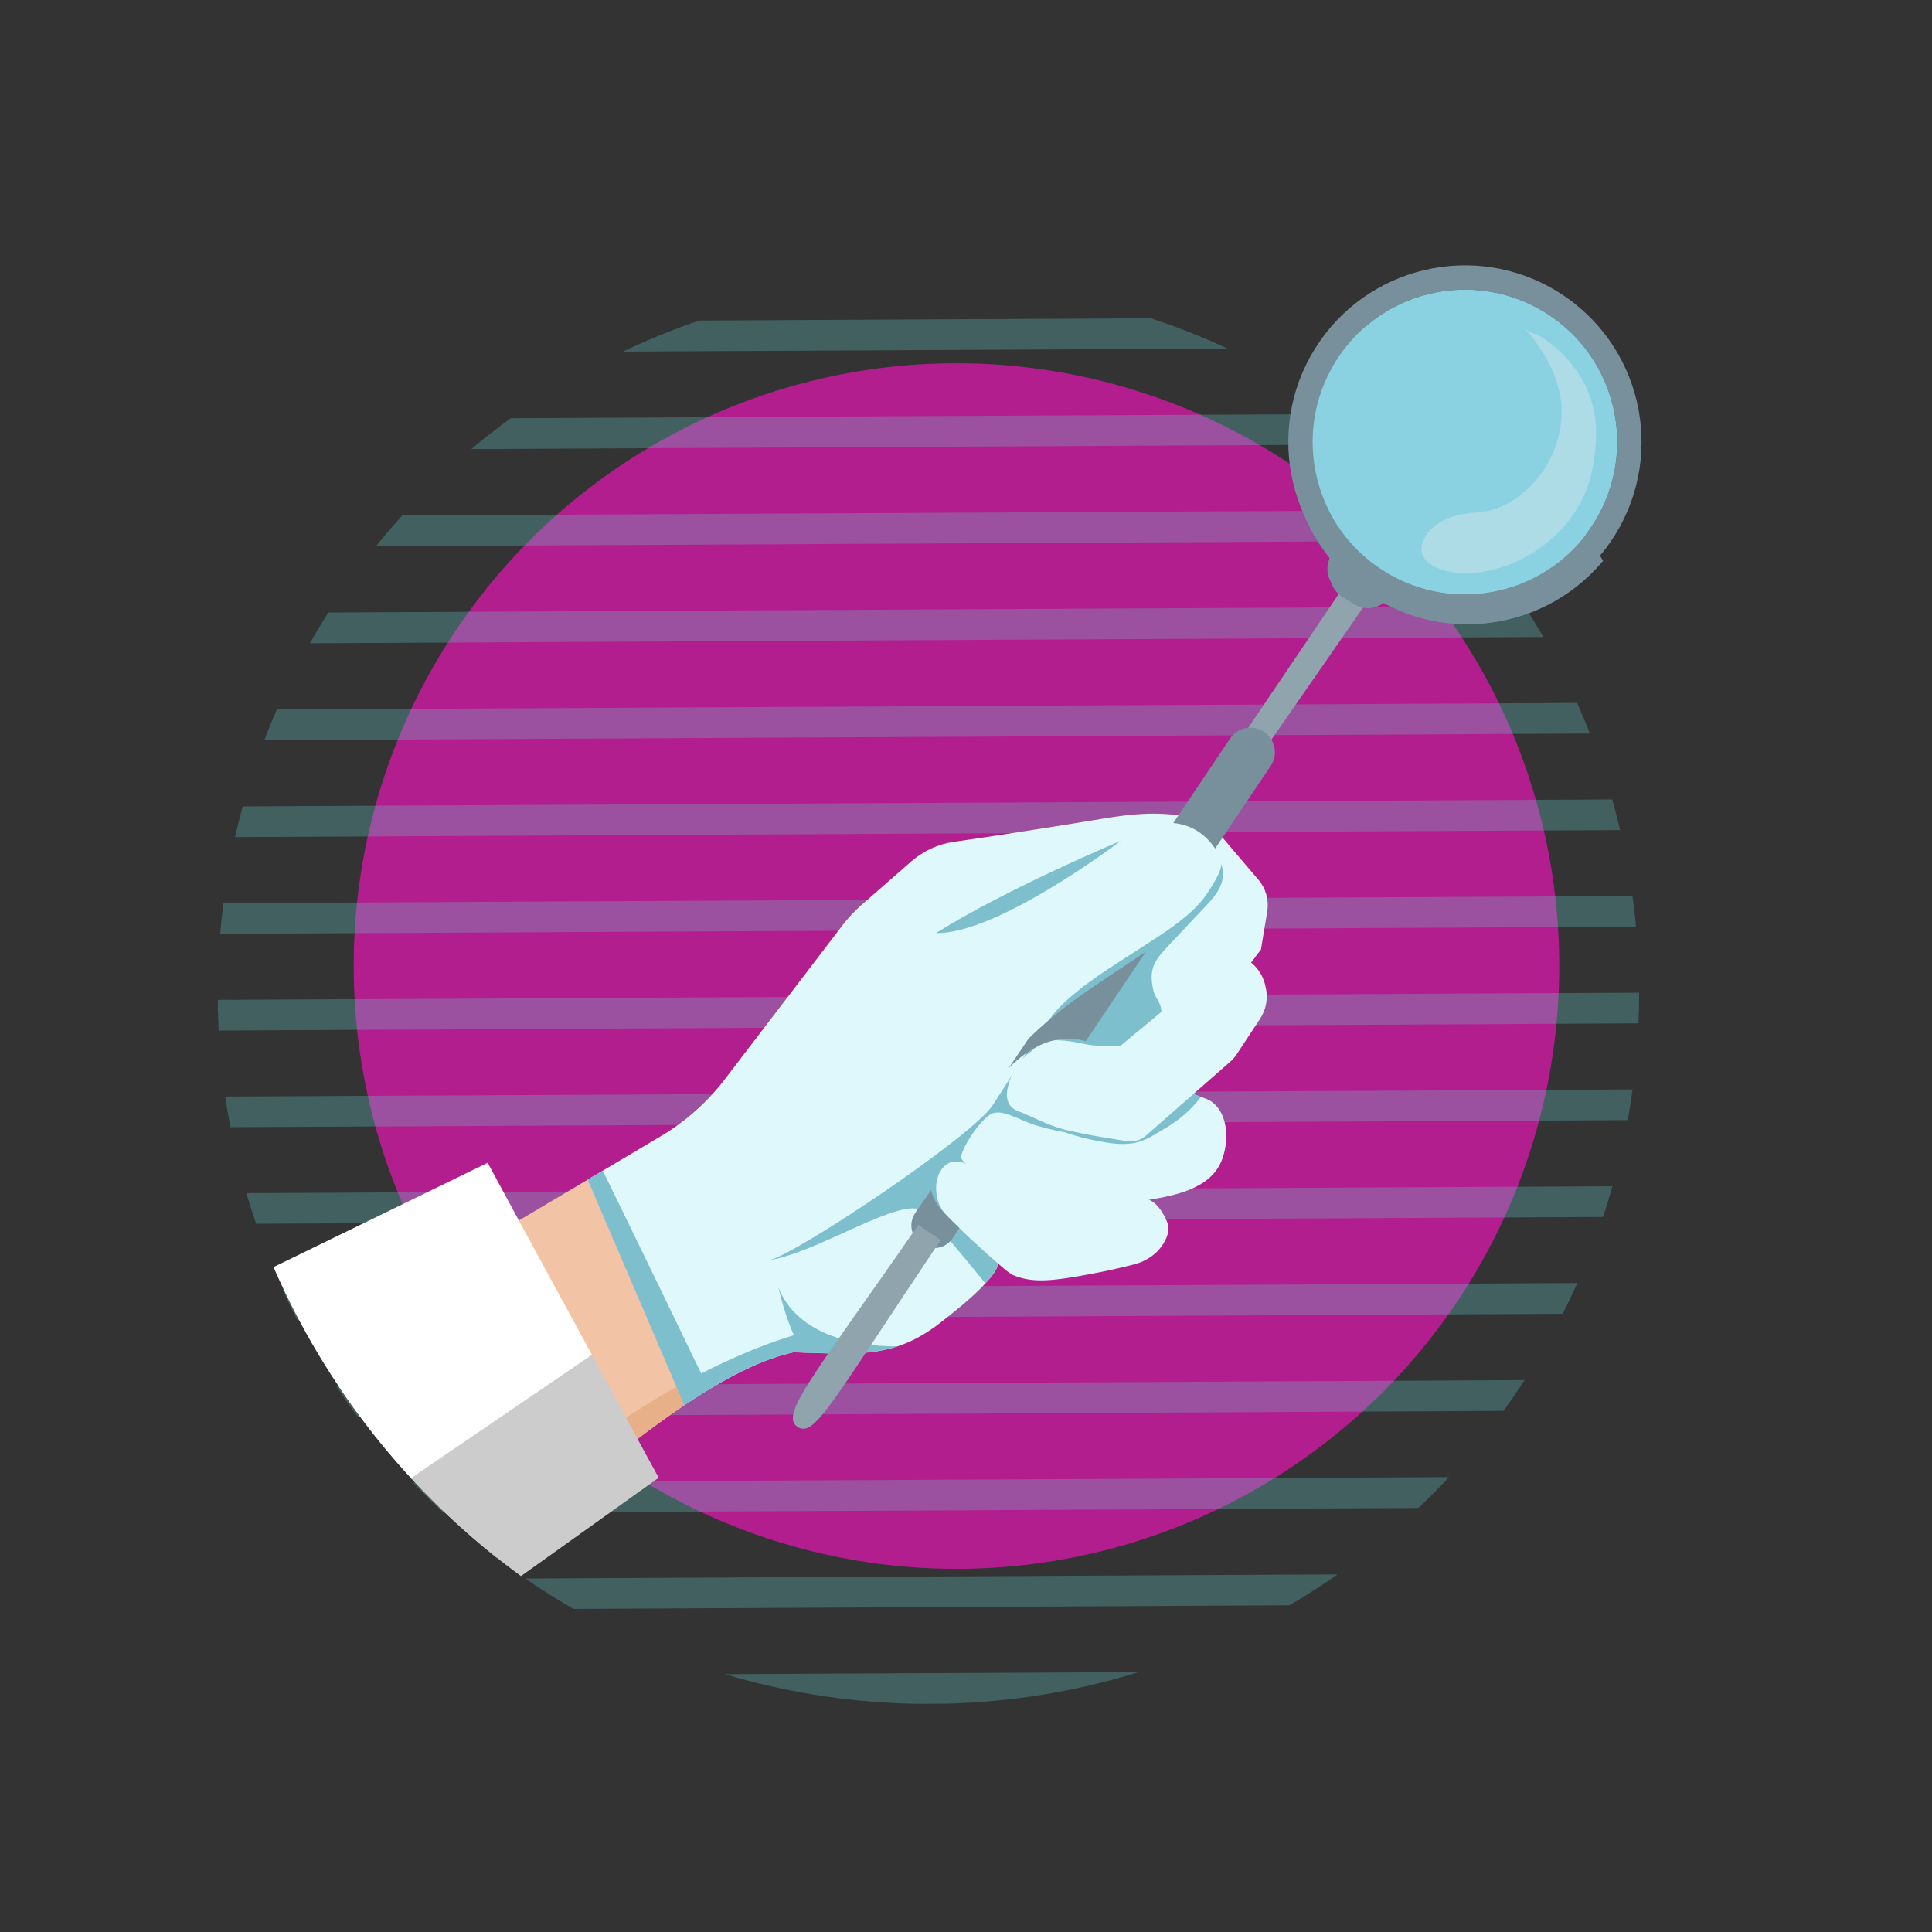<?xml version="1.0" encoding="UTF-8"?>
<svg id="Layer_1" data-name="Layer 1" xmlns="http://www.w3.org/2000/svg" xmlns:xlink="http://www.w3.org/1999/xlink" viewBox="0 0 400 400">
  <rect x="0" y="0" width="400" height="400" fill="#333333" stroke="none"/>
  <defs>
    <style>
      .cls-1 {
        fill: #66c8c7;
      }

      .cls-1, .cls-2, .cls-3, .cls-4, .cls-5, .cls-6, .cls-7, .cls-8, .cls-9, .cls-10, .cls-11, .cls-12, .cls-13, .cls-14 {
        stroke-width: 0px;
      }

      .cls-2 {
        fill: #8ad1e2;
      }

      .cls-3 {
        fill: #17c5cc;
      }

      .cls-4 {
        fill: #def8fc;
      }

      .cls-5 {
        fill: none;
      }

      .cls-15 {
        clip-path: url(#clippath-1);
      }

      .cls-6 {
        fill: #e7b088;
      }

      .cls-7 {
        fill: #cbcccb;
      }

      .cls-16 {
        clip-path: url(#clippath);
      }

      .cls-8 {
        fill: #7ebfce;
      }

      .cls-9 {
        fill: #f2c4a5;
      }

      .cls-10 {
        fill: #b21e8e;
      }

      .cls-11 {
        fill: #fff;
      }

      .cls-12 {
        fill: #f1f2f2;
        opacity: .34;
      }

      .cls-13 {
        fill: #90a4ae;
      }

      .cls-17 {
        opacity: .3;
      }

      .cls-14 {
        fill: #78909c;
      }
    </style>
    <clipPath id="clippath">
      <circle class="cls-5" cx="192.22" cy="205.64" r="147.14"/>
    </clipPath>
    <clipPath id="clippath-1">
      <circle class="cls-5" cx="200" cy="200" r="156.34"/>
    </clipPath>
  </defs>
  <circle class="cls-10" cx="198.03" cy="200.01" r="124.8"/>
  <g class="cls-17">
    <g class="cls-16">
      <g>
        <rect class="cls-1" x="196.23" y="-209.67" width="6.35" height="437.75" transform="translate(207.59 -190.25) rotate(89.71)"/>
        <rect class="cls-1" x="196.34" y="-189.65" width="6.35" height="437.75" transform="translate(227.71 -170.43) rotate(89.71)"/>
        <rect class="cls-1" x="196.44" y="-169.63" width="6.35" height="437.75" transform="translate(247.84 -150.62) rotate(89.71)"/>
        <rect class="cls-1" x="196.54" y="-149.61" width="6.35" height="437.75" transform="translate(267.96 -130.8) rotate(89.71)"/>
        <rect class="cls-1" x="196.65" y="-129.59" width="6.35" height="437.75" transform="translate(288.08 -110.99) rotate(89.71)"/>
        <rect class="cls-1" x="196.75" y="-109.57" width="6.35" height="437.75" transform="translate(308.21 -91.17) rotate(89.71)"/>
        <rect class="cls-1" x="196.85" y="-89.54" width="6.35" height="437.75" transform="translate(328.33 -71.36) rotate(89.71)"/>
        <rect class="cls-1" x="196.96" y="-69.52" width="6.35" height="437.75" transform="translate(348.45 -51.54) rotate(89.71)"/>
        <rect class="cls-1" x="197.06" y="-49.5" width="6.35" height="437.75" transform="translate(368.58 -31.72) rotate(89.71)"/>
        <rect class="cls-1" x="197.16" y="-29.48" width="6.35" height="437.75" transform="translate(388.7 -11.91) rotate(89.71)"/>
        <rect class="cls-1" x="197.26" y="-9.46" width="6.35" height="437.75" transform="translate(408.82 7.91) rotate(89.71)"/>
        <rect class="cls-1" x="197.37" y="10.56" width="6.35" height="437.75" transform="translate(428.95 27.72) rotate(89.71)"/>
        <rect class="cls-1" x="197.47" y="30.58" width="6.35" height="437.75" transform="translate(449.07 47.54) rotate(89.71)"/>
        <rect class="cls-1" x="197.57" y="50.61" width="6.35" height="437.75" transform="translate(469.19 67.35) rotate(89.71)"/>
        <rect class="cls-1" x="197.68" y="70.63" width="6.35" height="437.75" transform="translate(489.32 87.17) rotate(89.71)"/>
        <rect class="cls-1" x="197.78" y="90.65" width="6.35" height="437.75" transform="translate(509.44 106.98) rotate(89.71)"/>
        <rect class="cls-1" x="197.88" y="110.67" width="6.35" height="437.75" transform="translate(529.57 126.8) rotate(89.71)"/>
        <rect class="cls-1" x="197.98" y="130.69" width="6.35" height="437.75" transform="translate(549.69 146.61) rotate(89.71)"/>
        <rect class="cls-1" x="198.09" y="150.71" width="6.35" height="437.75" transform="translate(569.81 166.43) rotate(89.71)"/>
        <rect class="cls-1" x="198.19" y="170.73" width="6.35" height="437.75" transform="translate(589.94 186.25) rotate(89.71)"/>
      </g>
    </g>
  </g>
  <g class="cls-15">
    <g id="_1" data-name="1">
      <g id="_1-2" data-name="1">
        <g id="_2" data-name="2">
          <path class="cls-3" d="M242.92,170.4c3.29.31,6.39,1.89,8.66,5.29l-14.36,21.39c-8.5,5.69-17.15,10.91-24.27,17.96l29.97-44.63Z"/>
          <path class="cls-3" d="M190.98,247.73l17.87-26.6c4.37-4.45,9.88-7.33,15.95-5.57l-26.35,39.23c-3.27-2.06-6.01-4.06-7.47-7.06Z"/>
          <path class="cls-4" d="M193.68,244.18s0,.01-.01.02c-.16.8-.16,1.47-.15,1.77.07,2.68,1.63,4.77,6.83,9.73.14.14.28.28.43.42,5.19,4.91,7.78,7.37,9.06,7.91,4.12,1.71,8.28,1.17,16.34-.33,3.43-.64,6.61-1.41,8.72-1.95,2.48-.65,4.7-2.14,6.01-4.34.86-1.44,1.3-2.98.81-4.23-.8-1.98-2.35-4.69-4.58-4.96t-.03,0l-20.3,2.82s-.03,0-.03-.01l-16.21-10.88h-.01c-.12-.04-3.48-.61-5.52,1.45-.79.81-1.17,1.76-1.35,2.59Z"/>
          <path class="cls-4" d="M199.21,240.04l.26.19.26.19,12.53,8.84s2.18,1.79,2.38,1.85c1.47.47,5.87.71,8.64.15,3.25-.67,6.49-1.34,9.74-2.01,6.45-1.33,16.88-1.65,19.87-8.87,1.5-3.63,1.58-9.35-1.75-12.07-.24-.19-.51-.37-.79-.53-.05-.03-.12-.06-.22-.11-.32-.14-.9-.37-1.47-.57-.68-.25-1.37-.5-1.61-.55-.61-.14-1.21-.1-1.8.06-1.34.36-2.64,1.29-3.94,2.21-.01,0-.03,0-.03.01-.67.49-1.36.97-2.05,1.37-.2.12-.4.23-.62.33-.19.09-.38.17-.57.24-.2.07-.39.14-.59.18-.24.05-.48.12-.73.18-1.42.33-2.83.68-4.26,1.02-3,.73-6,1.44-9,2.17l-12.42-5.24-.44-.19-2.73-1.16-.39-.16c-1.18.6-3.41,1.95-5.25,4.53-2.06,2.9-2.89,6.6-3.03,7.93Z"/>
          <path class="cls-8" d="M207.02,229.16c1.46-.02,2.67.38,3.86.98.48.24.96.53,1.45.82,1.42.86,3.14,1.42,4.68,2.09,3.8,1.65,7.12,2.67,11.88,3.47,6.65,1.12,8.68-.81,12.08-2.76,2.79-1.6,5.5-3.77,7.67-6.67-.68-.25-1.37-.5-1.61-.55-.61-.14-1.21-.1-1.8.06-.24.23-.5.44-.8.61-1.03.6-2.12.98-3.14,1.6-.01,0-.03,0-.03.01-.15.09-.3.17-.44.28-.54.36-1.06.75-1.61,1.09-.2.12-.4.23-.62.33-.18.1-.38.18-.57.24-.2.08-.39.14-.59.18-.24.05-.48.12-.73.18-1.39.36-2.84.83-4.26,1.02-.31.04-.61.07-.92.09-2.34.12-4.91-.44-7.19-.96-3.38-.78-6.67-2-9.75-3.64-1.29-.69-2.63-2.2-4.25-1.9-.68.11-1.37.68-1.86,1.13-.08.07-.34.45-.62.87-.42.65-.91,1.43-.85,1.42Z"/>
          <path class="cls-4" d="M121.68,244.21l20.02,46.7c1.71-1.14,3.41-2.22,5.07-3.23,6.27-3.8,12.22-6.57,17.55-7.7.65.03,1.27.03,1.92.07.98.02,1.95.04,2.89.09,6.34.2,11.54.32,16.71-1.4,3.27-1.06,6.25-2.85,8.97-4.98,3.12-2.46,6.47-5.08,9.21-8.05.47-.51.91-1.03,1.36-1.59.52-.64.97-1.39,1.25-2.19.33-.89.48-1.85.33-2.79-.42-2.74-3.01-4.58-4.81-6.72-2.78-3.37-3.5-7.6-2.74-11.66.25-1.43.7-2.83,1.33-4.17.99-2.17,2.38-4.17,4.12-5.76,2.36-2.18,5.3-3.65,8.6-3.89,2.32-.2,4.63.29,6.93.58,2.31.26,4.74.37,6.87-.54,2.8-1.17,3.02-3.06,3.83-5.55.75-2.3,2.17-4.53,3.29-6.68.29-.61.61-1.18.85-1.7.43-.88.75-1.48.89-1.72,1.2-2.3,2.19-2.8,3.16-2.51.38.09.74.28,1.09.56.03.04.09.05.12.08.53.37,1.04.88,1.63,1.33.78.64,1.68,1.14,2.66,1.13.29.01.6-.04.9-.12.04-.06,4.88-1.56,4.88-1.56l7.97-10.36,2.53-3.27,1.32-7.93c.36-2.33-.28-4.71-1.83-6.52l-7.49-8.8c-1.96-2.33-4.69-3.86-7.66-4.35-5.96-.99-10.99-.52-16.86.46-3.42.55-6.87,1.13-10.32,1.67-6.87,1.09-13.76,2.15-20.67,3.14-3.3.47-6.37,1.89-8.89,4.08l-10.35,9.05c-1.4,1.25-2.69,2.62-3.84,4.11l-24.44,31.98c-3.6,4.7-8.07,8.68-13.17,11.71l-12.09,7.18-3.13,1.84Z"/>
          <path class="cls-9" d="M121.69,244.22l20.03,46.69c-13.62,9.15-28.35,22.26-41.44,33.79-1.19-.65-2.34-1.32-3.44-2.03-27.41-17.21-28.89-46.54-28.89-46.54l53.74-31.91Z"/>
          <path class="cls-8" d="M232.03,174.1s-25.36,19.33-38.24,19.08c14.94-9.37,38.24-19.08,38.24-19.08Z"/>
          <path class="cls-8" d="M159.08,260.93c10.04-1.4,27.93-13.62,32.07-10.13,2.35,1.98,8.7,9.83,12.87,14.91.48-.52.94-1.05,1.37-1.6.53-.65,1.04-1.64,1.34-2.43-5.1-4.39-11.14-10.2-11.8-11.39-2.71-4.87-.18-11.23,4.5-9.55.55.19,1.13.51,1.78.97-.79-1.68-2.54-.95-2.12-2.62.57-2.33,3.79-6.95,5.8-8.27,2.35-1.55,5.71.95,9.46,2.13,4.13,1.3,8.06,1.84,12.44,2.25-2.84-.27-7.97-3.33-9.97-5.28-.98-.96-2.26-1.92-3.32-3-.91-.94-1.67-1.97-1.94-3.19-.74-3.31,2.08-7.37,5.34-8.16,1.49-.35,3.06-.17,4.59.02,3.04.38,7.99,2.02,10.88.78.66-.28,1.37-.92,2.05-1.6.61-.6,1.21-1.24,1.72-1.66.87-.71,1.74-1.44,2.61-2.16.34-.29,1.49-.94,1.64-1.36.02-.07.04-.14.04-.22.06-1.59-1.31-2.82-1.65-4.34-.44-1.96-.59-3.93.38-5.76.68-1.27,1.68-2.34,2.67-3.39,2.76-2.93,5.51-5.85,8.26-8.77,2.16-2.29,3.92-4.94,2.71-8.29.29,1.43-2.1,4.98-2.76,5.99-1.38,2.11-3.1,3.78-5.05,5.36-2.9,2.35-5.98,4.24-9.12,6.29-5.63,3.67-12,7.43-16.71,12.3-3.17,3.27-9.35,13.52-13.62,20.04-4.25,6.53-41.51,31.45-46.44,32.14Z"/>
          <path class="cls-4" d="M210.96,230.05c3.23,1.25,6.14,2.97,9.55,3.84.32.08.63.16.96.23.3.07.59.14.89.2,3.58.8,7.23,1.33,10.86,1.93,1.48.24,2.98-.19,4.09-1.18l17.42-15.27c.49-.44.93-.94,1.29-1.48l4.87-7.4c1.29-1.96,1.7-4.36,1.13-6.63l-.12-.51c-.68-2.68-2.62-4.85-5.21-5.82-1.82-.68-4.06-1.16-5.66-.06-4.78,3.26-9.64,10.81-9.64,10.81l-9.61,7.97c-2.54-.11-5.07-.22-7.61-.34-1.57-.07-3.25-.46-4.81-.44-3.26.05-6.43,1.56-8.42,4.16-.41.54-.77,1.1-1.07,1.73-.1.21-.2.43-.31.65-1.13,2.64-1.85,6.34,1.39,7.59Z"/>
          <path class="cls-8" d="M161.14,266.46c1.26,5.36,2.85,9.88,5.1,13.56,7.68.24,13.67.67,19.6-1.29-7.78.15-20.8-2-24.71-12.28Z"/>
          <path class="cls-4" d="M244.41,211.61c.13.1.27.21.41.31.29-.01.58-.06.88-.15.02-.01.62-.2,1.4-.45,2.28-.73,4.29-2.14,5.76-4.04l5.71-7.42h0s1.25-1.64,1.25-1.64c-1.53-1.46-4.91-2.53-11.62,4.1-3.14,3.09-5.36,7.42-3.79,9.28Z"/>
          <path class="cls-4" d="M210.74,230.02c3.06,1.18,5.83,2.78,9.06,3.62.3.08.59.15.9.22.28.07.56.14.85.2.84-.52,1.53-1.29,1.89-2.27l.55-1.48c.91-2.44-.49-5.24-3.1-6.21l-7.23-1.88c-1.22-.45-2.45-.59-3.49-.36-.33.43-.64.86-.89,1.36-1,2.34-1.61,5.63,1.46,6.81Z"/>
          <path class="cls-4" d="M199.06,239.77c.37,1.88,10.62,7.77,13.14,9.47,0,0,5.02-6.03.3-8.95-1.99-1.23-4.32-3-6.49-3.9-1.12-.46-2.32-.78-3.52-.65-1.6.18-2.17,1.52-3.04,2.63-.38.48-.48.95-.39,1.4Z"/>
          <path class="cls-4" d="M252.55,180.25l-12.2,9.79c-.65-.06-4.4-.5-6.99-3.89-2.36-3.09-2.11-6.51-2.03-7.27,3.85-2.77,7.69-5.55,11.54-8.32.78.05,4.16.33,6.85,3.18,2.45,2.6,2.77,5.65,2.82,6.52Z"/>
          <path class="cls-4" d="M194.14,244.35s0,.01-.01.02c-.19.85-.2,1.58-.2,1.9,0,2.87.61,4.22,6.77,9.87l.21-.27c.94-1.75.69-3.88-.61-5.22l-6.15-6.3Z"/>
          <g>
            <path class="cls-14" d="M208.85,221.13l4.1-6.1c7.12-7.05,15.77-12.26,24.27-17.96l-12.42,18.49c-6.07-1.77-11.58,1.12-15.95,5.57Z"/>
            <path class="cls-13" d="M307.02,90.02c1.87-2.79,1.9-5.79.67-6.61-.18-.12-.38-.2-.62-.23-1.32-.2-3.6.9-5.25,3.36l-45.1,66.67,4.06,3.46,46.24-66.64Z"/>
            <path class="cls-14" d="M263.09,158.55l-11.51,17.14c-2.27-3.39-5.37-4.98-8.66-5.29l11.76-17.5c1.58-2.35,4.78-2.95,7.1-1.33h0c2.27,1.58,2.85,4.69,1.31,6.98Z"/>
            <path class="cls-14" d="M192.77,246.43c.93,3.39,2.93,4.96,5.87,7.84l-1.4,2.09c-1.42,2.13-4.3,2.68-6.41,1.23l-.15-.1c-2.09-1.44-2.62-4.3-1.17-6.39l3.25-4.68Z"/>
            <path class="cls-13" d="M194.75,256.74l-4.6-3.16c-21.54,31.08-28.78,39.33-25.07,41.82,3.52,2.36,6.83-4.57,29.67-38.66Z"/>
          </g>
          <path class="cls-8" d="M164.38,276.46l5.36,1.99-.62,1.66c-.93-.04-1.89-.07-2.88-.1-.63-.01-1.26-.03-1.92-.05-6.76,1.45-14.49,5.49-22.61,10.94l-1.63-3.8c14.17-7.94,24.3-10.65,24.3-10.65Z"/>
          <path class="cls-6" d="M140.09,287.12l1.63,3.8c-13.62,9.15-28.35,22.26-41.44,33.79-1.19-.65-2.34-1.32-3.44-2.03,14.74-17.22,30.6-28.47,43.24-35.56Z"/>
        </g>
        <polygon class="cls-11" points="36.42 272.18 36.42 340 122.56 280.51 107.43 252.71 100.97 240.74 36.42 272.18"/>
        <polygon class="cls-7" points="36.42 339.17 36.42 366.31 51.86 366.31 136.38 305.95 132 297.94 129.64 293.53 122.56 280.51 36.42 339.17"/>
        <path class="cls-8" d="M121.68,244.21l20.02,46.7c1.71-1.14,3.41-2.22,5.07-3.23-3.73-7.76-15.34-31.77-21.97-45.3l-3.13,1.84Z"/>
        <g>
          <g>
            <path class="cls-14" d="M287.99,123.31l-.82.88c-1.79,1.91-4.69,2.28-6.9.87l-2.39-1.52c-2.17-1.38-3.07-4.08-2.18-6.49l.81-2.19,11.48,8.46Z"/>
            <path class="cls-14" d="M334.94,111.89c10.61-17.18,5.27-39.71-11.91-50.31-17.18-10.6-39.71-5.27-50.32,11.91-10.61,17.18-5.27,39.71,11.91,50.31,17.18,10.61,39.71,5.27,50.32-11.91ZM277,76.13c9.14-14.82,28.57-19.42,43.39-10.27,14.82,9.15,19.41,28.58,10.27,43.39-9.15,14.82-28.58,19.42-43.39,10.27-14.82-9.15-19.42-28.58-10.27-43.39Z"/>
            <path class="cls-2" d="M330.66,109.25c9.14-14.82,4.55-34.25-10.27-43.39-14.82-9.15-34.25-4.55-43.39,10.27-9.15,14.82-4.55,34.25,10.27,43.39,14.82,9.15,34.25,4.55,43.39-10.27Z"/>
          </g>
          <path id="_9" data-name="9" class="cls-12" d="M321.36,113.1c4.45-3.78,7.73-8.91,8.86-14.74,1.2-6.17,1.27-12.36-1.78-17.96-1.38-2.54-3.2-4.85-5.33-6.79-1.04-.94-2.15-1.81-3.33-2.56-.89-.57-2.85-1.11-3.49-1.86,3.32,3.92,6.15,8.41,7.17,13.44,1.29,6.36-.76,13.13-4.94,18.02-2.07,2.42-4.68,4.4-7.63,5.62-3.26,1.35-6.82.78-10.02,2.01-2.09.8-4.09,2-5.24,3.99-3.39,5.87,4.72,7.81,8.93,7.61,6.13-.29,12.11-2.8,16.8-6.79Z"/>
        </g>
      </g>
    </g>
  </g>
  <g>
    <g>
      <path class="cls-14" d="M287.46,122.12l-.82.88c-1.79,1.91-4.69,2.28-6.9.87l-2.39-1.52c-2.17-1.38-3.07-4.08-2.18-6.49l.81-2.19,11.48,8.46Z"/>
      <path class="cls-14" d="M334.41,110.7c10.61-17.18,5.27-39.71-11.91-50.31-17.18-10.6-39.71-5.27-50.32,11.91-10.61,17.18-5.27,39.71,11.91,50.31,17.18,10.61,39.71,5.27,50.32-11.91ZM276.47,74.94c9.14-14.82,28.57-19.42,43.39-10.27,14.82,9.15,19.41,28.58,10.27,43.39-9.15,14.82-28.58,19.42-43.39,10.27-14.82-9.15-19.42-28.58-10.27-43.39Z"/>
      <path class="cls-2" d="M330.13,108.06c9.14-14.82,4.55-34.25-10.27-43.39-14.82-9.15-34.25-4.55-43.39,10.27-9.15,14.82-4.55,34.25,10.27,43.39,14.82,9.15,34.25,4.55,43.39-10.27Z"/>
    </g>
    <path id="_9-2" data-name="9" class="cls-12" d="M320.83,111.91c4.45-3.78,7.73-8.91,8.86-14.74,1.2-6.17,1.27-12.36-1.78-17.96-1.38-2.54-3.2-4.85-5.33-6.79-1.04-.94-2.15-1.81-3.33-2.56-.89-.57-2.85-1.11-3.49-1.86,3.32,3.92,6.15,8.41,7.17,13.44,1.29,6.36-.76,13.13-4.94,18.02-2.07,2.42-4.68,4.4-7.63,5.62-3.26,1.35-6.82.78-10.02,2.01-2.09.8-4.09,2-5.24,3.99-3.39,5.87,4.72,7.81,8.93,7.61,6.13-.29,12.11-2.8,16.8-6.79Z"/>
  </g>
</svg>